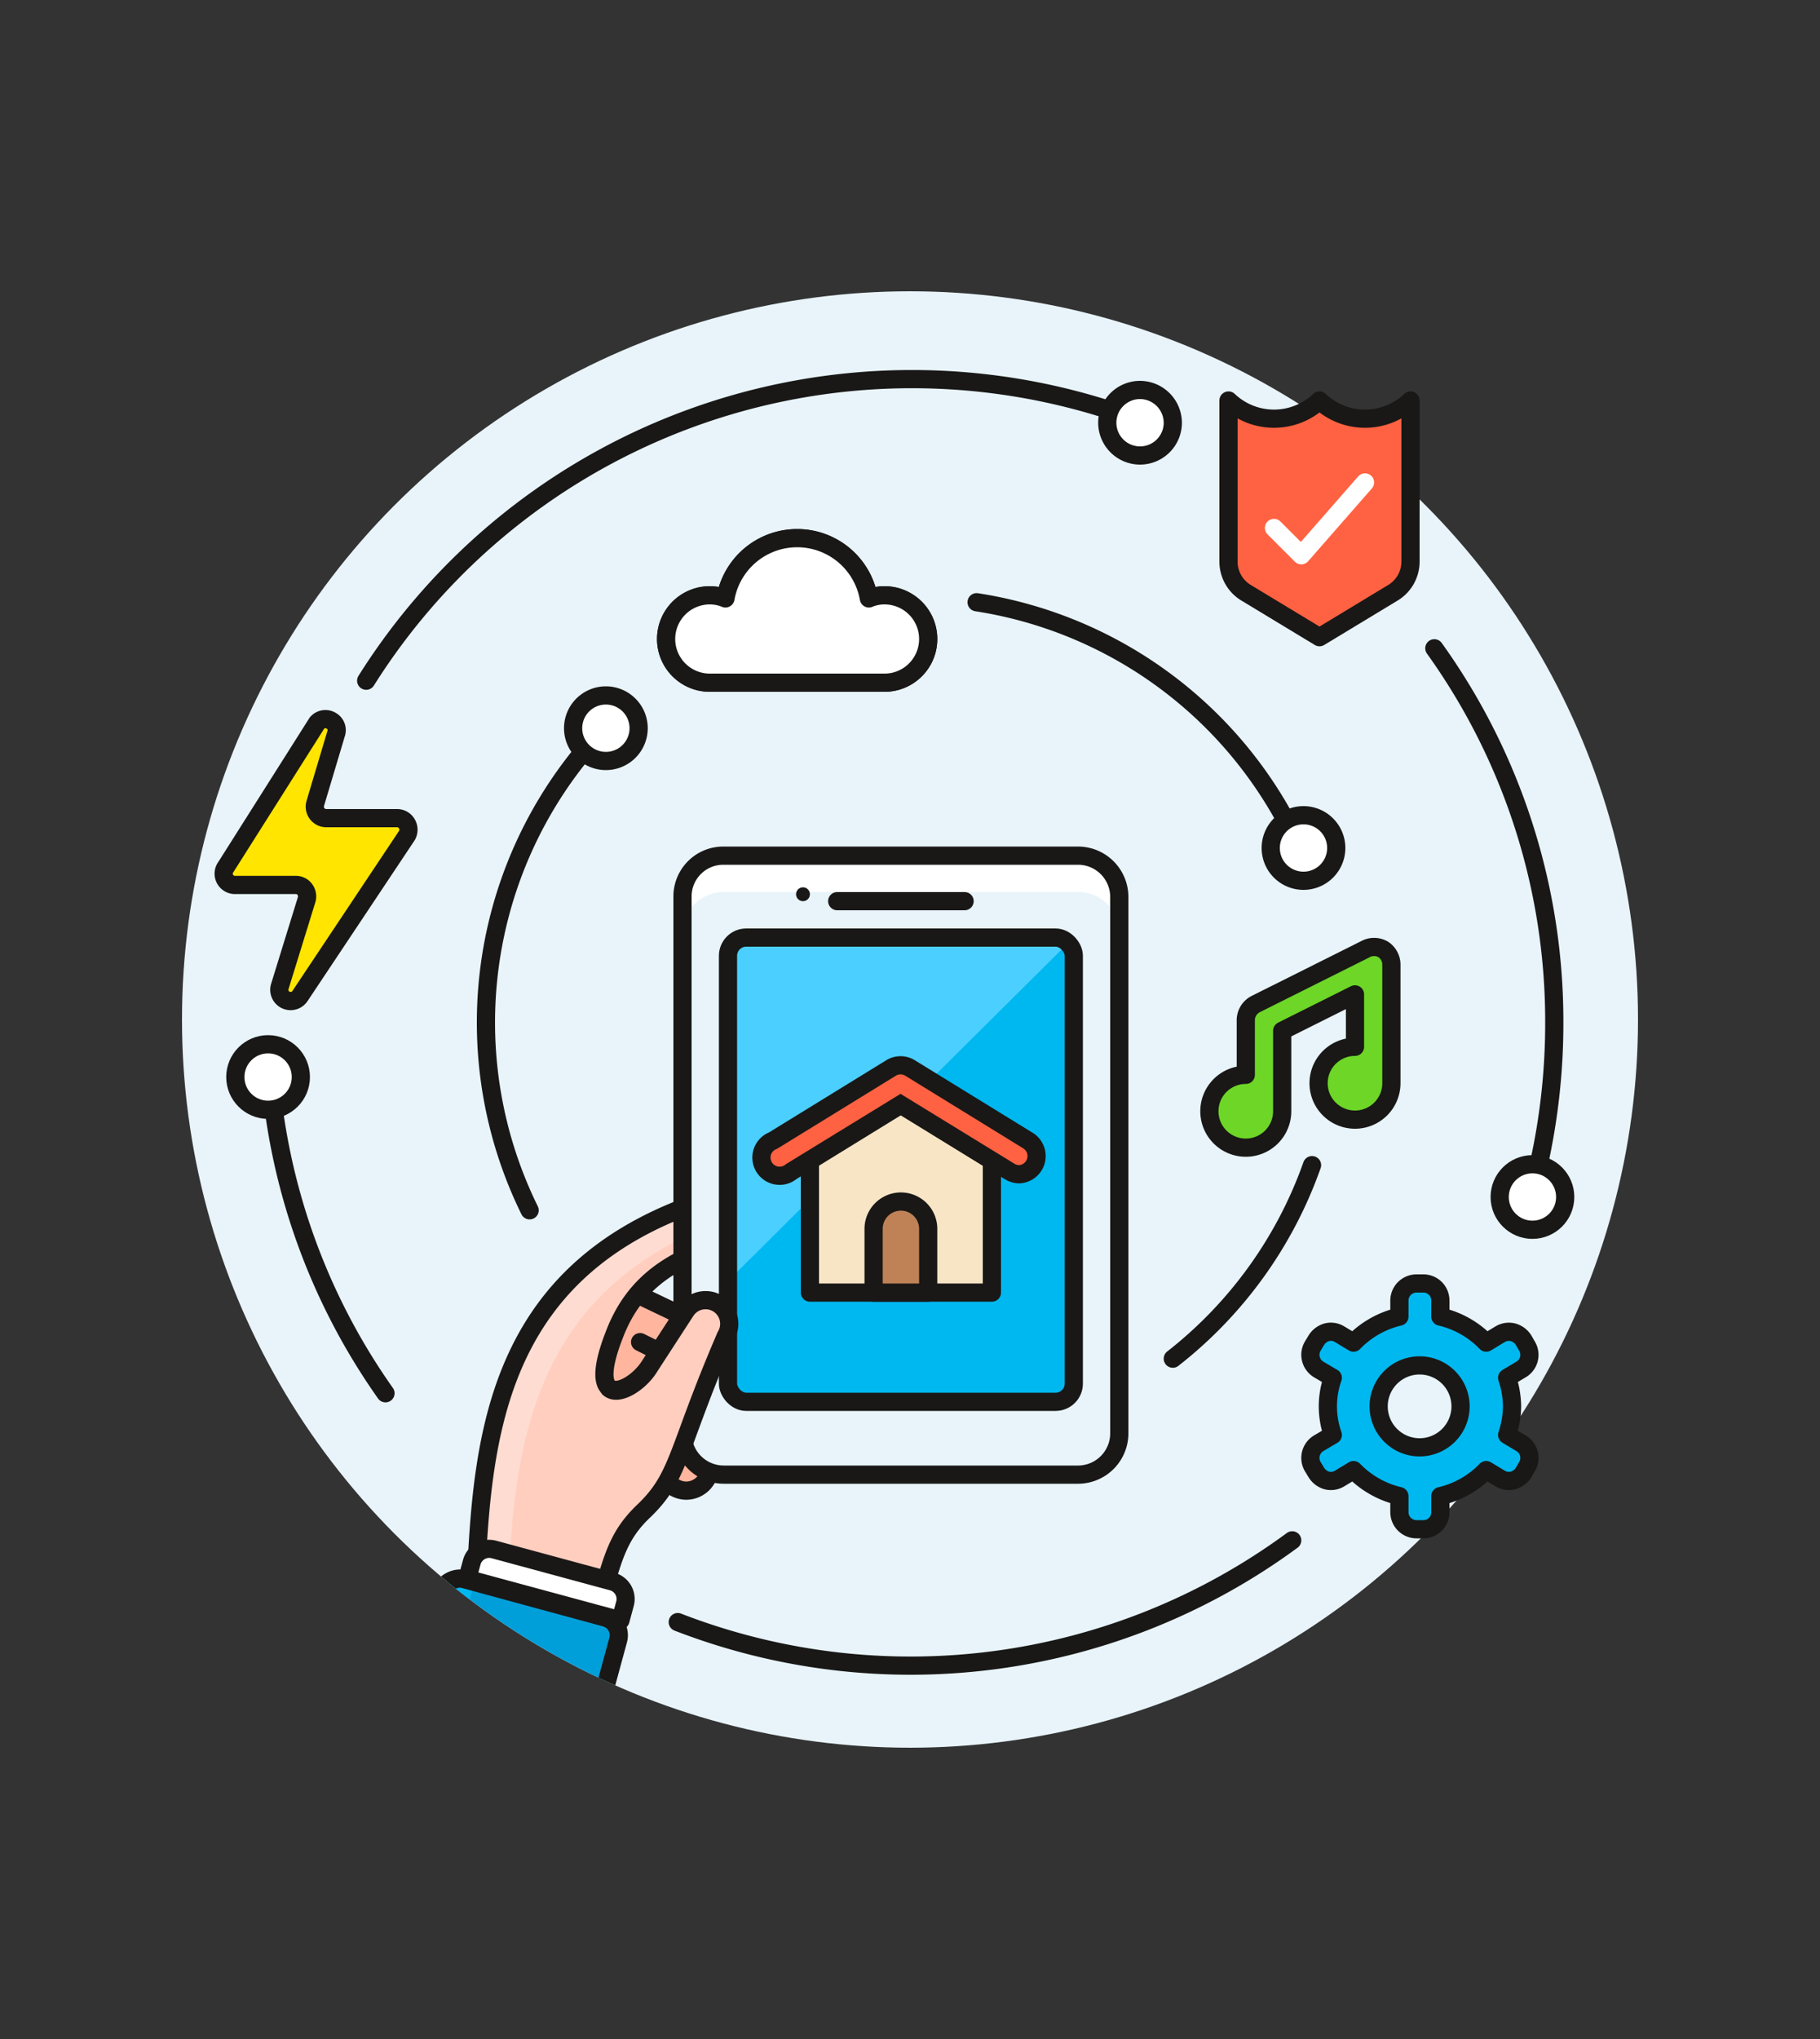 <svg id="Multicolor" xmlns="http://www.w3.org/2000/svg" xmlns:xlink="http://www.w3.org/1999/xlink" viewBox="0 0 100 112"><rect x="0" y="0" width="100" height="112" fill="#333333" stroke="none"/><defs><style>.cls-1,.cls-13,.cls-5,.cls-6,.cls-9{fill:none;}.cls-2{fill:#e8f4fa;}.cls-15,.cls-3{fill:#00b8f0;}.cls-10,.cls-13,.cls-18,.cls-19,.cls-20,.cls-21,.cls-23,.cls-24,.cls-25,.cls-3,.cls-5,.cls-8,.cls-9{stroke:#191816;}.cls-10,.cls-13,.cls-18,.cls-20,.cls-21,.cls-23,.cls-24,.cls-25,.cls-3,.cls-5,.cls-6,.cls-8{stroke-linejoin:round;}.cls-19,.cls-4{fill:#ff6242;}.cls-6{stroke:#fff;}.cls-10,.cls-13,.cls-18,.cls-20,.cls-21,.cls-6,.cls-8{stroke-linecap:round;}.cls-7{clip-path:url(#clip-path);}.cls-8{fill:#ffb59e;}.cls-19,.cls-9{stroke-miterlimit:10;}.cls-10,.cls-12{fill:#ffcebf;}.cls-11{fill:#ffdcd1;}.cls-14,.cls-21,.cls-23{fill:#fff;}.cls-16{fill:#4acfff;}.cls-17{fill:#191816;}.cls-18{fill:#f7e5c6;}.cls-20{fill:#bf8256;}.cls-22{fill:#009fd9;}.cls-24{fill:#6dd627;}.cls-25{fill:#ffe500;}</style><clipPath id="clip-path"><circle class="cls-1" cx="50" cy="56" r="40"/></clipPath></defs><title>08- house-information-1</title><g id="Background"><g id="New_Symbol_1-2" data-name="New Symbol 1"><circle class="cls-2" cx="50" cy="56" r="40"/></g></g><g id="Scene"><path class="cls-3" d="M83.08,77.25a5.12,5.12,0,0,0-.27-1.57l.77-.46a.93.93,0,0,0,.32-1.28l-.19-.33a1,1,0,0,0-.58-.43.94.94,0,0,0-.71.11l-.76.46a5.09,5.09,0,0,0-2.52-1.43v-.89a.93.93,0,0,0-.93-.93h-.38a.94.94,0,0,0-.94.93v.89a5.13,5.13,0,0,0-2.52,1.43l-.76-.46a.92.92,0,0,0-.71-.11,1,1,0,0,0-.57.43l-.2.33a.94.94,0,0,0,.32,1.28l.78.46a4.7,4.7,0,0,0,0,3.14l-.78.46a.94.94,0,0,0-.32,1.28l.2.33a1,1,0,0,0,.57.43.92.92,0,0,0,.71-.11l.76-.46a5.13,5.13,0,0,0,2.52,1.43v.89a.94.94,0,0,0,.94.93h.38a.93.93,0,0,0,.93-.93v-.89a5.09,5.09,0,0,0,2.52-1.43l.76.46a.94.94,0,0,0,.71.11,1,1,0,0,0,.58-.43l.19-.33a.93.93,0,0,0-.32-1.28l-.77-.46A5.12,5.12,0,0,0,83.08,77.25ZM78,79.5a2.25,2.25,0,1,1,2.25-2.25A2.25,2.25,0,0,1,78,79.5Z"/><path class="cls-4" d="M77.5,30.87a2,2,0,0,1-1,1.71L72.5,35l-4-2.42a2,2,0,0,1-1-1.71V22a3.63,3.63,0,0,0,5,0,3.63,3.63,0,0,0,5,0Z"/><path class="cls-5" d="M77.5,30.87a2,2,0,0,1-1,1.71L72.5,35l-4-2.42a2,2,0,0,1-1-1.71V22a3.63,3.63,0,0,0,5,0,3.63,3.63,0,0,0,5,0Z"/><polyline class="cls-6" points="70 29 71.5 30.5 75 26.5"/><g class="cls-7"><path class="cls-8" d="M43.13,77.2l-3.4-3.66a2.84,2.84,0,0,0-.84-.59L34.81,71c-.49-.53-.58.23-1.11.71s-2.06,2.57-1.57,3.11l4.27,4.59h0l0,1.15a1.32,1.32,0,0,0,1.28,1.32A1.3,1.3,0,0,0,39,80.63a1.33,1.33,0,0,0,.88.14,1.31,1.31,0,0,0,1-1.52l-.16-.81.47.5a1.3,1.3,0,0,0,1.93-1.74Z"/><path class="cls-9" d="M38,78.11l.32,1.63a1.29,1.29,0,0,0,1.52,1,1.31,1.31,0,0,0,1-1.52"/><line class="cls-9" x1="38.72" y1="76.27" x2="41.2" y2="78.94"/><line class="cls-10" x1="36.23" y1="74.25" x2="35.17" y2="73.72"/><path class="cls-11" d="M36.08,76.89l2.11-3.22a1.36,1.36,0,0,1,1.8-.45A1.3,1.3,0,0,0,37.71,72l-2,3.08c-.5.82-1.58,1.55-2.14,1.25l.07.22a1.35,1.35,0,0,0,1.11,1A1.37,1.37,0,0,0,36.08,76.89Z"/><path class="cls-12" d="M32.8,88.73l-6.65-1.8v0c.34-8.48,1.31-17.5,13-21.14l.67-.21A1.3,1.3,0,0,1,40.63,68l-.67.21c-3,.93-5.1,2.21-6.2,5.09-1.7,4.33,1,3.2,1.93,1.73l2-3.08a1.3,1.3,0,0,1,2.19,1.4c-2.73,6.34-2.51,7.7-4.52,9.62C33.88,84.44,33.63,85.71,32.8,88.73Z"/><path class="cls-11" d="M40.89,66.66l.6-.19a.13.13,0,0,1,0-.06,1.3,1.3,0,0,0-1.63-.85l-.67.21c-11.71,3.64-12.68,12.66-13,21.14v0l1.73.47C28.24,79,29.37,70.25,40.89,66.66Z"/><path class="cls-13" d="M32.8,88.73l-6.65-1.8v0c.34-8.48,1.31-17.5,13-21.14l.67-.21A1.3,1.3,0,0,1,40.63,68l-.67.21c-3,.93-5.1,2.21-6.2,5.09-1.7,4.33,1,3.2,1.93,1.73l2-3.08a1.3,1.3,0,0,1,2.19,1.4c-2.73,6.34-2.51,7.7-4.52,9.62C33.88,84.44,33.63,85.71,32.8,88.73Z"/><path class="cls-2" d="M39.74,47H59.23a2.27,2.27,0,0,1,2.27,2.27V78.73A2.27,2.27,0,0,1,59.23,81H39.77a2.27,2.27,0,0,1-2.27-2.27V49.24A2.24,2.24,0,0,1,39.74,47Z"/><path class="cls-14" d="M59.23,47H39.77a2.25,2.25,0,0,0-2.27,2.24v2A2.25,2.25,0,0,1,39.77,49H59.23a2.25,2.25,0,0,1,2.27,2.24v-2A2.25,2.25,0,0,0,59.23,47Z"/><rect class="cls-15" x="40" y="51.5" width="19" height="25.5" rx="1" ry="1"/><path class="cls-16" d="M58.7,51.79a1,1,0,0,0-.7-.29H41a1,1,0,0,0-1,1V70.36Z"/><path class="cls-5" d="M39.74,47H59.23a2.27,2.27,0,0,1,2.27,2.27V78.73A2.27,2.27,0,0,1,59.23,81H39.77a2.27,2.27,0,0,1-2.27-2.27V49.24A2.24,2.24,0,0,1,39.74,47Z"/><rect class="cls-5" x="40" y="51.5" width="19" height="25.5" rx="1" ry="1"/><line class="cls-13" x1="46" y1="49.5" x2="53" y2="49.5"/><path class="cls-17" d="M44.12,48.74a.38.38,0,1,0,.38.38.38.38,0,0,0-.38-.38Z"/><polygon class="cls-18" points="49.5 60.67 44.5 63.75 44.5 71 54.5 71 54.5 63.75 49.5 60.67"/><path class="cls-19" d="M56,64.5a1,1,0,0,1-.52-.15l-6-3.68-6,3.68a1,1,0,1,1-1-1.7l6.5-4a1,1,0,0,1,1,0l6.5,4A1,1,0,0,1,56,64.5Z"/><path class="cls-20" d="M51,71H48V67.5a1.5,1.5,0,0,1,3,0Z"/><path class="cls-13" d="M72.09,64a23.38,23.38,0,0,1-7.65,10.63"/><path class="cls-13" d="M21.18,76.53A35.24,35.24,0,0,1,15.05,61"/><path class="cls-13" d="M71,84.61A35.39,35.39,0,0,1,37.24,89.1"/><path class="cls-13" d="M78.81,35.61A35.14,35.14,0,0,1,85.4,56.16,35.7,35.7,0,0,1,84.54,64"/><path class="cls-13" d="M20.12,37.39A35.43,35.43,0,0,1,61,22.54"/><path class="cls-21" d="M64.44,23.22a1.8,1.8,0,1,1-1.8-1.8A1.81,1.81,0,0,1,64.44,23.22Z"/><circle class="cls-21" cx="84.2" cy="65.75" r="1.8"/><circle class="cls-21" cx="14.73" cy="59.16" r="1.8"/><path class="cls-13" d="M29.1,66.48a23.36,23.36,0,0,1,2.95-25.19"/><path class="cls-13" d="M53.66,33.08a23.36,23.36,0,0,1,17,12"/><path class="cls-21" d="M35.09,40a1.8,1.8,0,1,1-1.8-1.8A1.8,1.8,0,0,1,35.09,40Z"/><path class="cls-21" d="M73.42,46.58a1.8,1.8,0,1,1-1.79-1.8A1.8,1.8,0,0,1,73.42,46.58Z"/><path class="cls-10" d="M33.47,76.26c.51.44,1.7-.32,2.22-1.19l2-3.08a1.3,1.3,0,0,1,2.19,1.4c-2.73,6.34-2.51,7.7-4.52,9.62-1.5,1.43-1.75,2.7-2.58,5.72l-3.25-.88"/><rect class="cls-22" x="26.5" y="84.96" width="4.55" height="10.07" rx="1" ry="1" transform="translate(-65.62 94.13) rotate(-74.78)"/><path class="cls-15" d="M23.94,91a.65.65,0,0,1-.45-.8l.85-3.14a.65.65,0,0,1,.8-.45l.94.25-1.2,4.39Z"/><rect class="cls-5" x="26.5" y="84.96" width="4.55" height="10.07" rx="1" ry="1" transform="translate(-65.62 94.13) rotate(-74.78)"/><path class="cls-21" d="M29.65,82.47h.95a0,0,0,0,1,0,0v8.77a0,0,0,0,1,0,0h-.95a1,1,0,0,1-1-1V83.47A1,1,0,0,1,29.65,82.47Z" transform="matrix(-0.26, 0.96, -0.96, -0.26, 121.22, 81.07)"/><path class="cls-23" d="M48.6,32.7a2.2,2.2,0,0,0-.86.17,4,4,0,0,0-7.88,0A2.24,2.24,0,0,0,39,32.7a2.4,2.4,0,1,0,0,4.8h9.6a2.4,2.4,0,0,0,0-4.8Z"/><path class="cls-23" d="M48.6,32.7a2.2,2.2,0,0,0-.86.17,4,4,0,0,0-7.88,0A2.24,2.24,0,0,0,39,32.7a2.4,2.4,0,1,0,0,4.8h9.6a2.4,2.4,0,0,0,0-4.8Z"/><path class="cls-24" d="M76,52.15a1,1,0,0,0-1,0l-6,3a1,1,0,0,0-.55.89v3a2,2,0,1,0,2,2V56.62l4-2V57.5a2,2,0,1,0,2,2V53A1,1,0,0,0,76,52.15Z"/><path class="cls-25" d="M18.47,40.29a.59.59,0,0,0-.29-.71.61.61,0,0,0-.76.13l-5,7.9a.62.62,0,0,0,.47,1h3.37a.6.6,0,0,1,.49.25.64.64,0,0,1,.1.55L15.37,54.2a.62.62,0,0,0,1.1.53l5.89-8.84a.64.64,0,0,0,0-.63.62.62,0,0,0-.55-.32H17.91a.63.63,0,0,1-.59-.8Z"/></g></g></svg>